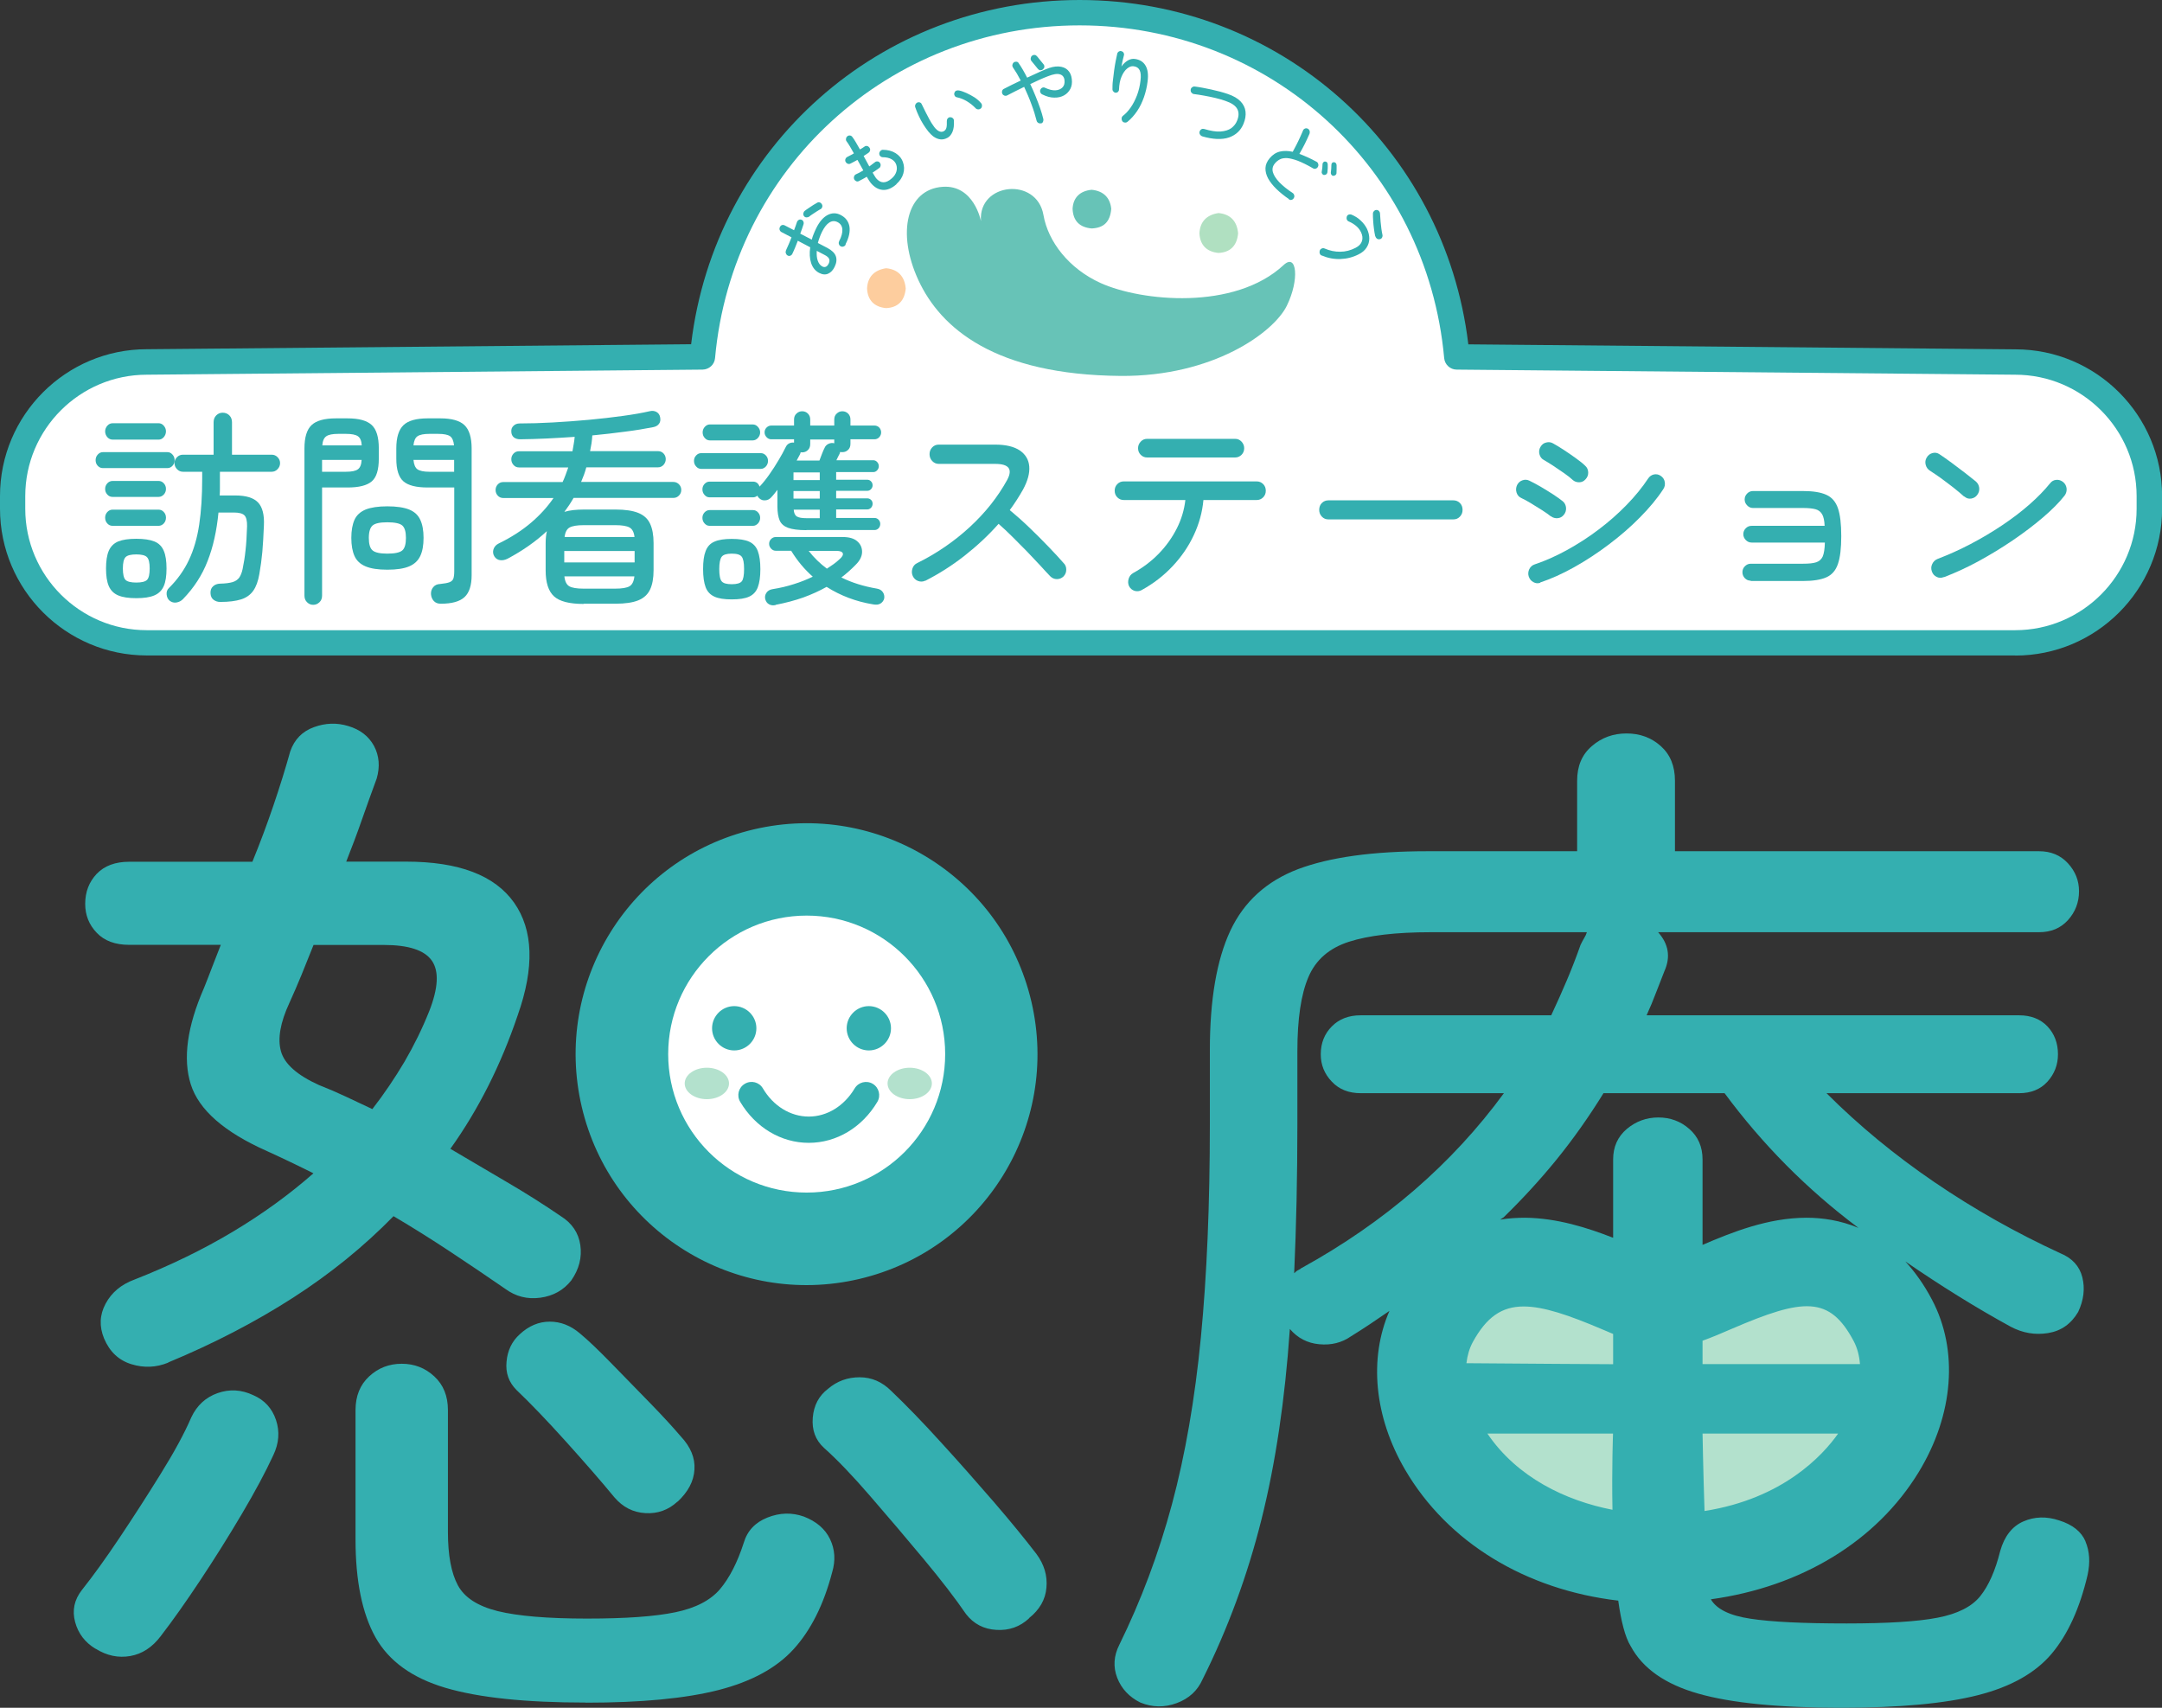<?xml version="1.0" encoding="UTF-8"?>
<svg id="_レイヤー_2" data-name="レイヤー_2" xmlns="http://www.w3.org/2000/svg" viewBox="0 0 195.14 154.14">
  <rect x="0" y="0" width="195.14" height="154.14" fill="#333333" stroke="none"/>
  <defs>
    <style>
      .cls-1 {
        fill: #67c3b7;
      }

      .cls-2 {
        fill: #34afb0;
      }

      .cls-3 {
        fill: #b3e1cd;
      }

      .cls-4 {
        fill: #fff;
      }

      .cls-5 {
        fill: #b0e0c1;
      }

      .cls-6 {
        fill: #fdcd9e;
      }
    </style>
  </defs>
  <g id="_表紙" data-name="表紙">
    <g>
      <g>
        <path class="cls-4" d="M181.9,32.67l-50.4-.46c-1.58-17.42-16.21-31.07-34.04-31.07s-32.47,13.65-34.04,31.07l-50.16.46c-6.66,0-12.1,5.45-12.1,12.1v1.14c0,6.66,5.45,12.1,12.1,12.1h168.65c6.66,0,12.1-5.45,12.1-12.1v-1.14c0-6.66-5.45-12.1-12.1-12.1Z"/>
        <path class="cls-2" d="M181.9,59.16H13.25c-7.3,0-13.25-5.94-13.25-13.25v-1.14c0-7.3,5.94-13.25,13.25-13.25l49.13-.45C64.5,13.29,79.4,0,97.45,0s32.95,13.29,35.08,31.08l49.38.45c7.3,0,13.24,5.94,13.24,13.25v1.14c0,7.3-5.94,13.25-13.25,13.25ZM97.45,2.29c-17.21,0-31.36,12.91-32.91,30.03-.05.59-.54,1.03-1.13,1.04l-50.16.46c-6.05,0-10.97,4.92-10.97,10.96v1.14c0,6.04,4.92,10.96,10.96,10.96h168.65c6.04,0,10.96-4.92,10.96-10.96v-1.14c0-6.04-4.92-10.96-10.96-10.96h-.01l-50.4-.46c-.59,0-1.08-.46-1.13-1.04-1.55-17.12-15.7-30.03-32.91-30.03Z"/>
      </g>
      <g>
        <path class="cls-2" d="M76.33,22.08c-.04.08-.11.14-.2.17-.09.03-.17.02-.25-.02-.08-.04-.14-.11-.16-.2-.03-.09-.02-.17.02-.26.22-.42.31-.78.29-1.07-.02-.29-.16-.51-.43-.65-.25-.13-.5-.12-.74.03-.24.15-.46.43-.66.83-.09.18-.16.35-.22.52-.06.17-.12.33-.16.5l.86.45c.4.21.66.46.76.74.1.28.07.61-.11.97-.14.29-.33.5-.58.61-.24.11-.51.09-.82-.07-.34-.18-.58-.47-.72-.89-.13-.41-.16-.89-.08-1.42l-1.12-.59c-.08.21-.17.42-.25.63-.09.2-.16.38-.24.54-.04.09-.1.14-.18.18-.09.03-.17.03-.25-.02-.08-.04-.13-.11-.16-.2-.03-.09-.02-.17.01-.26.08-.17.16-.35.25-.56.09-.2.17-.41.25-.62l-.9-.47c-.08-.04-.14-.11-.17-.2-.03-.09-.02-.17.02-.26.04-.08.1-.14.18-.17.08-.03.17-.02.25.02l.85.44c.05-.13.1-.26.14-.38.04-.12.09-.24.12-.35.03-.09.08-.15.16-.2.07-.04.15-.05.24-.02.09.03.15.08.18.17.04.08.04.17.01.26-.04.12-.08.25-.13.39-.05.14-.1.29-.16.44l1.04.54c.04-.17.1-.34.17-.51.07-.17.14-.34.23-.52.29-.59.63-.98,1.02-1.19.4-.21.8-.21,1.2,0,.44.23.7.58.78,1.04.07.46-.04.99-.35,1.59ZM74.05,18.88c-.09.05-.2.12-.33.2-.13.08-.25.17-.38.25-.12.08-.23.15-.3.22-.07.05-.15.07-.25.07-.09,0-.16-.04-.22-.11-.06-.08-.08-.17-.06-.26.02-.09.06-.17.13-.22.09-.07.21-.16.35-.25.14-.09.28-.19.42-.28.14-.09.26-.16.36-.21.08-.04.16-.05.24-.01.08.03.14.09.18.17.04.08.05.16.02.25-.03.08-.08.15-.16.19ZM74.79,23.81c.08-.16.1-.31.05-.43-.04-.13-.19-.26-.43-.38l-.69-.36c-.02.34,0,.64.09.89.09.25.22.42.41.52.11.06.22.07.31.03.1-.04.18-.12.25-.26Z"/>
        <path class="cls-2" d="M80.91,16.63c-.42.37-.83.54-1.23.51-.4-.03-.76-.24-1.08-.62-.08-.09-.2-.28-.37-.57-.13.08-.25.16-.38.22-.13.07-.24.13-.34.18-.08.04-.16.04-.24,0-.08-.04-.14-.1-.18-.18-.03-.08-.03-.17,0-.25.03-.09.09-.15.17-.19.09-.04.19-.09.31-.15.11-.06.23-.13.35-.2-.09-.15-.17-.31-.26-.47-.09-.16-.18-.32-.27-.48-.12.07-.24.13-.35.19-.11.06-.21.11-.29.15-.08.04-.16.04-.25,0-.08-.03-.14-.09-.18-.17-.04-.08-.04-.17-.01-.25.03-.08.09-.15.17-.19.07-.04.16-.09.27-.14.11-.05.21-.11.32-.18-.13-.23-.25-.44-.36-.63-.11-.19-.21-.33-.29-.44-.06-.07-.08-.16-.06-.25.01-.09.05-.16.12-.22.07-.06.15-.08.24-.07.09.01.16.06.21.13.09.11.19.27.31.47.12.2.25.42.38.66.08-.05.16-.09.23-.14.07-.05.13-.09.18-.12.07-.06.15-.07.24-.05.09.02.15.07.21.15.05.08.07.16.05.25-.02.09-.07.16-.14.21-.06.04-.13.09-.21.14-.07.05-.15.1-.23.15.09.16.18.32.26.48.09.16.17.31.25.46.1-.07.19-.13.27-.2.08-.06.16-.12.24-.18.07-.06.15-.08.24-.07.09.01.16.05.21.13.05.07.08.16.06.25-.01.09-.05.17-.13.22-.09.06-.18.13-.28.2-.1.07-.2.14-.31.21.07.11.13.21.18.3.05.09.1.15.13.2.41.49.88.5,1.42.02.21-.18.34-.38.41-.6.07-.22.06-.43,0-.62-.07-.22-.22-.39-.43-.51-.21-.12-.48-.18-.79-.18-.09,0-.17-.04-.23-.1-.06-.06-.09-.14-.09-.23,0-.09.04-.17.1-.24.06-.06.14-.1.22-.1.44,0,.83.1,1.15.3.32.2.55.47.67.82.12.33.13.68.03,1.03-.1.35-.31.66-.62.94Z"/>
        <path class="cls-2" d="M85.51,12.44c-.2.11-.4.16-.62.14-.21-.02-.44-.11-.67-.28-.13-.1-.28-.25-.43-.43-.15-.19-.3-.4-.45-.64-.15-.24-.29-.49-.41-.76-.13-.26-.23-.53-.32-.79-.03-.09-.02-.18.02-.26.04-.08.1-.14.18-.17.09-.03.17-.03.25.01.08.04.13.11.16.2.12.26.24.49.34.69.1.2.21.41.33.63.12.22.24.42.37.59.12.18.24.3.34.38.21.16.4.19.59.09.11-.06.19-.16.23-.3.04-.15.05-.35.04-.61,0-.09.02-.17.08-.24.06-.07.13-.11.22-.11.09,0,.16.02.23.08.07.06.11.13.11.22.02.43-.02.77-.13,1.02-.11.25-.25.43-.45.54ZM88.52,9.79c-.07.06-.15.09-.24.08-.09,0-.17-.04-.23-.11-.22-.23-.48-.44-.78-.62-.3-.18-.6-.3-.91-.36-.09-.02-.16-.07-.2-.16-.04-.09-.05-.17-.01-.25.03-.1.09-.16.17-.19.08-.03.16-.03.26-.01.2.04.42.12.66.23.24.11.48.24.72.39.23.15.43.33.59.52.06.07.09.15.08.25,0,.09-.04.18-.11.24Z"/>
        <path class="cls-2" d="M93.95,11.12c-.09.03-.17.02-.24-.03-.08-.05-.13-.12-.15-.21-.11-.44-.26-.93-.46-1.46-.19-.53-.42-1.06-.66-1.58-.28.13-.55.27-.81.4-.26.13-.5.25-.72.37-.08.04-.16.05-.25.02-.08-.03-.15-.08-.19-.17-.04-.08-.04-.16-.02-.25.03-.09.08-.15.16-.19.21-.11.45-.23.71-.36.26-.13.53-.26.81-.39-.11-.21-.23-.42-.34-.62-.12-.2-.24-.38-.36-.56-.05-.08-.07-.16-.05-.25.02-.09.06-.16.13-.21.07-.05.16-.07.24-.06.09.01.16.06.2.14.13.18.25.38.38.6.13.22.25.45.38.7.31-.14.6-.28.89-.41.29-.13.54-.25.77-.34.45-.19.84-.28,1.18-.26.34.02.61.12.82.32.21.2.33.47.37.82.04.34,0,.63-.13.88-.13.25-.32.45-.57.59-.25.14-.55.21-.89.2-.34,0-.7-.1-1.08-.29-.08-.04-.14-.1-.17-.19-.03-.08-.03-.17.01-.25.04-.08.1-.14.18-.17.08-.03.16-.03.25.02.35.16.66.24.94.22.27-.02.48-.11.63-.27.15-.16.2-.38.17-.65-.03-.27-.17-.45-.41-.52-.24-.08-.6-.02-1.08.17-.24.09-.5.2-.77.32-.27.12-.55.25-.83.39.17.35.33.72.48,1.09.15.37.29.73.41,1.08.12.35.22.68.29.98.02.09,0,.18-.03.26-.04.08-.11.13-.2.15ZM94.13,6.26c-.07.06-.15.08-.23.08-.09,0-.16-.05-.22-.12l-.58-.71c-.06-.07-.08-.15-.07-.24s.04-.17.11-.23c.07-.06.15-.09.24-.08.09,0,.16.05.22.12l.58.71c.06.07.09.15.08.24,0,.09-.05.16-.12.22Z"/>
        <path class="cls-2" d="M101.31,10.94c-.06-.07-.08-.16-.07-.26,0-.1.05-.17.12-.23.25-.19.49-.45.71-.77.22-.32.4-.68.56-1.09.15-.41.26-.85.31-1.32.05-.4.03-.71-.07-.92-.1-.21-.28-.34-.55-.37-.19-.03-.38.04-.58.2-.2.16-.37.4-.51.73-.14.32-.21.71-.23,1.17,0,.08-.03.15-.09.21-.06.06-.13.08-.21.08-.08,0-.14-.04-.2-.1-.06-.06-.09-.13-.09-.21,0-.24,0-.51.04-.8.03-.3.07-.6.11-.9.04-.3.09-.59.14-.85.05-.27.1-.48.14-.66.02-.09.07-.15.14-.2.07-.04.15-.06.24-.03.08.02.15.06.19.14.05.08.06.16.03.25-.03.12-.06.27-.11.45-.04.18-.08.36-.11.54.17-.24.36-.41.57-.54.21-.12.43-.17.64-.14.45.06.77.26.97.61.2.34.26.82.18,1.43-.06.49-.17.96-.33,1.42-.16.45-.36.87-.61,1.24s-.54.7-.87.97c-.07.06-.15.08-.24.07-.09,0-.17-.05-.23-.12Z"/>
        <path class="cls-2" d="M108.51,12.3c-.09-.03-.15-.08-.2-.16-.05-.08-.06-.17-.04-.26.03-.09.08-.16.16-.21.08-.05.16-.05.25-.03.6.18,1.09.26,1.49.23.4-.03.72-.13.96-.3.24-.18.42-.4.53-.68.17-.41.17-.77.01-1.06-.16-.3-.52-.54-1.08-.73-.26-.09-.56-.18-.9-.26-.34-.08-.68-.15-1.02-.21-.34-.06-.64-.11-.91-.14-.09-.01-.16-.06-.22-.13-.06-.07-.08-.16-.07-.26.01-.09.05-.17.13-.22.07-.06.15-.08.24-.07.21.03.44.06.7.11.26.05.52.1.79.16s.53.13.79.19c.25.07.49.14.69.21.51.17.9.4,1.16.67.26.27.41.58.45.92.04.34-.02.71-.18,1.1-.25.61-.69,1.02-1.32,1.24-.63.21-1.44.18-2.43-.11Z"/>
        <path class="cls-2" d="M116.34,17.97c-.43-.29-.81-.6-1.13-.91-.32-.31-.57-.63-.75-.95-.17-.32-.25-.63-.24-.94.01-.31.14-.6.38-.89.27-.32.58-.52.93-.6.35-.08.74-.07,1.15.02.1-.18.21-.39.33-.62.12-.24.24-.48.34-.71.11-.23.19-.43.26-.59.03-.09.09-.14.18-.18.08-.03.16-.03.24.01.08.04.14.1.17.19.03.08.03.17,0,.26-.13.3-.27.61-.43.93-.16.32-.32.61-.49.9.24.09.49.19.75.31.26.12.53.25.8.4.08.04.13.11.15.2.03.09.02.17-.03.26-.04.08-.1.13-.19.16-.09.03-.17.02-.25-.03-.53-.31-.99-.53-1.37-.68-.38-.14-.7-.22-.96-.24-.26-.01-.48.02-.65.11-.18.09-.33.21-.46.37-.2.24-.26.5-.18.79.08.29.28.59.59.92.31.32.72.65,1.21.97.07.05.11.12.13.21.02.09,0,.17-.05.25-.05.08-.12.13-.2.15-.09.02-.17,0-.24-.05ZM119.51,15.8c-.07-.01-.13-.05-.17-.11-.04-.06-.06-.13-.04-.2.02-.11.04-.22.05-.34.01-.12.02-.23.02-.34,0-.07.03-.12.08-.17.05-.05.1-.07.16-.06.07,0,.13.03.17.08.04.05.06.12.06.19,0,.09,0,.2,0,.34-.01.14-.02.26-.03.37-.01.07-.05.13-.11.18-.06.04-.12.06-.19.05ZM120.34,15.87c-.07,0-.13-.04-.17-.1-.04-.06-.06-.13-.05-.2.03-.23.05-.46.05-.69,0-.07.02-.12.06-.17.04-.05.1-.07.17-.07.07,0,.13.03.17.08.04.05.07.12.07.19,0,.09,0,.2,0,.34,0,.14,0,.26-.01.37,0,.08-.04.14-.1.19-.06.04-.12.06-.2.06Z"/>
        <path class="cls-2" d="M119.3,23.07c-.09-.04-.15-.1-.18-.19-.03-.09-.03-.17,0-.26.03-.09.09-.15.18-.19.09-.04.17-.04.26,0,.47.2.94.3,1.41.29.47,0,.93-.12,1.38-.35.31-.16.5-.36.58-.61.08-.25.05-.52-.09-.81-.1-.2-.24-.39-.43-.55-.19-.16-.41-.3-.67-.41-.08-.03-.14-.09-.18-.18-.03-.09-.03-.17,0-.26.03-.09.09-.15.17-.18.08-.03.16-.03.25,0,.33.14.62.32.85.55.24.22.42.47.55.73.14.3.21.59.21.88,0,.29-.08.56-.24.81-.16.25-.4.46-.73.62-.51.26-1.06.4-1.64.42-.58.02-1.14-.09-1.68-.32ZM124.13,21.34c-.05-.22-.09-.45-.12-.7-.03-.25-.06-.48-.07-.72-.02-.23-.02-.45-.02-.64,0-.09.03-.16.1-.23.06-.07.14-.1.22-.1.09,0,.16.03.23.1.06.07.09.15.09.24.02.27.04.51.05.71.02.2.04.41.07.63.03.21.06.4.1.57.02.09,0,.17-.04.25-.05.08-.12.13-.21.14-.09.02-.17,0-.24-.04-.07-.05-.12-.12-.14-.21Z"/>
      </g>
      <g>
        <path class="cls-2" d="M9.28,42.25c-.18,0-.33-.07-.46-.21-.13-.14-.19-.31-.19-.51,0-.19.06-.35.19-.5.13-.14.28-.22.46-.22h5.83c.18,0,.33.07.46.22.13.14.19.31.19.5,0,.2-.06.37-.19.51-.13.14-.28.21-.46.21h-5.83ZM10.18,39.68c-.19,0-.36-.07-.49-.22-.13-.15-.2-.32-.2-.53,0-.19.07-.36.2-.51.13-.15.3-.22.49-.22h4.13c.18,0,.34.07.47.22.13.15.2.32.2.51,0,.2-.07.38-.2.53-.13.15-.29.22-.47.22h-4.13ZM10.16,44.85c-.19,0-.35-.07-.48-.22-.13-.14-.19-.31-.19-.5s.06-.35.19-.5c.13-.14.29-.22.48-.22h4.15c.19,0,.35.07.48.22.13.14.19.31.19.5s-.06.35-.19.5c-.13.14-.29.22-.48.22h-4.15ZM10.16,47.46c-.19,0-.35-.07-.48-.22-.13-.14-.19-.32-.19-.52,0-.19.06-.35.19-.5.13-.14.29-.22.48-.22h4.15c.19,0,.35.07.48.22.13.14.19.31.19.5,0,.2-.06.37-.19.52-.13.14-.29.22-.48.22h-4.15ZM12.3,53.99c-.69,0-1.23-.08-1.63-.25-.4-.17-.68-.45-.85-.84-.17-.39-.25-.92-.25-1.59s.08-1.21.25-1.6c.17-.39.45-.67.85-.84.4-.16.94-.24,1.63-.24s1.23.08,1.63.24c.4.16.68.44.85.84.17.39.25.93.25,1.6s-.08,1.21-.25,1.59c-.17.39-.45.67-.85.84-.4.17-.94.25-1.63.25ZM12.3,52.58c.48,0,.81-.08.97-.24.16-.16.24-.51.24-1.03s-.08-.85-.24-1.02c-.16-.17-.49-.25-.97-.25s-.81.08-.97.25c-.16.17-.24.51-.24,1.02s.08.87.24,1.03.49.24.97.24ZM19.87,54.33c-.23,0-.43-.07-.6-.2-.17-.13-.26-.33-.27-.59-.01-.26.06-.47.23-.62.16-.15.37-.23.62-.24.49-.01.87-.06,1.14-.14.27-.08.46-.22.6-.4.13-.19.24-.45.31-.79.11-.53.2-1.08.26-1.67.07-.59.11-1.31.14-2.18.01-.49-.07-.82-.24-.99-.18-.17-.49-.25-.95-.25h-1.39c-.16,1.64-.48,3.1-.98,4.37-.49,1.28-1.24,2.43-2.23,3.45-.16.16-.35.26-.58.3-.23.04-.44-.02-.63-.17-.16-.14-.24-.33-.26-.56-.02-.24.05-.43.21-.58.76-.75,1.36-1.59,1.8-2.52.44-.93.75-2,.93-3.2.18-1.2.27-2.59.27-4.17v-.6h-1.74c-.21,0-.38-.08-.53-.23-.15-.16-.23-.34-.23-.55s.08-.39.23-.54c.15-.15.33-.22.53-.22h2.77v-2.93c0-.25.08-.46.24-.62s.35-.24.58-.24c.24,0,.44.08.6.24.16.16.24.37.24.62v2.93h3.58c.21,0,.38.07.53.22.15.15.23.33.23.54s-.08.4-.23.55c-.15.16-.33.23-.53.23h-4.67v1.39c0,.25,0,.5-.02.75h1.41c.97,0,1.65.21,2.05.63.4.42.58,1.12.53,2.09-.04.91-.08,1.7-.14,2.36s-.15,1.33-.27,2.01c-.11.64-.29,1.14-.55,1.51-.26.37-.63.63-1.1.78-.48.15-1.1.23-1.87.23Z"/>
        <path class="cls-2" d="M28.28,54.59c-.22,0-.4-.07-.56-.23-.16-.15-.24-.35-.24-.6v-13.3c0-1,.22-1.7.65-2.1.43-.4,1.16-.6,2.19-.6h1.05c1.03,0,1.75.2,2.18.6.43.4.64,1.1.64,2.1v.94c0,1-.21,1.69-.64,2.05-.43.37-1.16.55-2.18.55h-2.3v9.76c0,.25-.08.45-.24.6-.16.15-.34.23-.56.23ZM29.08,40.2h3.57c-.02-.41-.14-.69-.35-.83-.21-.14-.56-.21-1.06-.21h-.72c-.5,0-.85.07-1.06.21-.21.14-.34.41-.37.83ZM29.08,42.58h2.15c.51,0,.86-.07,1.07-.22.2-.14.32-.43.34-.85h-3.57v1.07ZM34.96,51.42c-.83,0-1.49-.1-1.96-.3-.48-.2-.81-.51-1-.93-.19-.42-.29-.97-.29-1.64s.1-1.22.29-1.64c.19-.42.53-.72,1-.92.48-.19,1.13-.29,1.96-.29s1.5.1,1.97.29c.47.19.81.5,1,.92.2.42.3.97.3,1.64s-.1,1.22-.3,1.64c-.2.42-.53.73-1,.93-.47.2-1.13.3-1.97.3ZM34.96,49.97c.68,0,1.13-.1,1.35-.29.22-.19.33-.57.33-1.13s-.11-.92-.33-1.12c-.22-.19-.67-.29-1.35-.29s-1.11.1-1.33.29c-.22.19-.34.57-.34,1.12s.11.94.34,1.13c.22.19.67.29,1.33.29ZM39.78,54.49c-.27,0-.47-.08-.62-.24-.15-.16-.24-.37-.26-.62-.01-.24.05-.45.2-.63.14-.18.35-.28.62-.29.39-.04.67-.09.85-.16.18-.07.3-.18.35-.33.05-.15.08-.37.08-.66v-7.56h-2.39c-1.03,0-1.76-.18-2.19-.55-.43-.37-.65-1.05-.65-2.05v-.92c0-1,.22-1.7.65-2.11.43-.41,1.16-.61,2.19-.61h1.14c1.01,0,1.74.2,2.17.61.43.41.65,1.11.65,2.11v11.42c0,.93-.21,1.59-.64,1.99-.43.4-1.14.6-2.15.6ZM37.32,40.2h3.66c-.04-.41-.16-.69-.36-.83-.21-.14-.56-.21-1.07-.21h-.8c-.49,0-.85.07-1.06.21-.21.14-.33.41-.37.83ZM38.75,42.58h2.24v-1.07h-3.67c.04.43.16.71.36.85.2.14.56.22,1.07.22Z"/>
        <path class="cls-2" d="M52.67,54.51c-1.28,0-2.17-.23-2.67-.69-.5-.46-.75-1.24-.75-2.33v-2.46c0-.41.04-.78.11-1.09-1,.93-2.18,1.76-3.55,2.49-.23.11-.45.16-.67.13-.22-.03-.39-.14-.52-.34-.12-.2-.15-.41-.08-.64.07-.22.22-.4.46-.52,1.15-.56,2.12-1.19,2.93-1.88.81-.69,1.48-1.43,2.03-2.23h-4.54c-.19,0-.36-.07-.49-.21-.13-.14-.2-.31-.2-.51s.07-.37.2-.51c.13-.14.3-.21.49-.21h5.36c.1-.21.19-.43.27-.65.08-.22.16-.44.24-.67h-4.45c-.19,0-.36-.07-.49-.22-.13-.14-.2-.32-.2-.52s.07-.37.2-.51c.13-.14.3-.21.49-.21h4.83c.04-.21.07-.42.11-.64.04-.21.07-.43.09-.66-.86.06-1.7.11-2.54.15-.84.04-1.63.06-2.38.07-.24,0-.43-.06-.58-.18-.14-.12-.22-.3-.22-.53-.01-.2.05-.37.2-.51.14-.14.33-.21.56-.21.92,0,1.92-.03,3-.09,1.09-.06,2.17-.14,3.26-.24,1.09-.1,2.1-.22,3.05-.35.95-.13,1.75-.27,2.4-.42.24-.06.45-.04.63.06.18.1.29.26.33.47.05.24.02.44-.09.59-.11.16-.28.26-.51.31-.75.15-1.6.29-2.55.41-.95.13-1.94.24-2.97.34-.01.24-.04.47-.07.71-.04.24-.08.48-.13.71h6.14c.19,0,.36.07.49.21.13.14.2.31.2.51s-.07.37-.2.52c-.13.14-.3.22-.49.22h-6.48c-.06.22-.13.45-.21.67-.08.22-.17.43-.26.65h8.33c.19,0,.36.07.5.21.14.14.21.31.21.51s-.07.37-.21.51c-.14.14-.3.21-.5.21h-9.01c-.25.44-.53.86-.83,1.26.24-.07.51-.13.8-.16.29-.03.61-.05.96-.05h2.86c.86,0,1.54.1,2.04.3.5.2.86.52,1.07.97.21.44.32,1.03.32,1.75v2.46c0,.73-.11,1.31-.32,1.75-.21.44-.57.77-1.07.97-.5.2-1.18.3-2.04.3h-2.86ZM50.93,50.76h6.35v-1.03h-6.35v1.03ZM50.95,48.47h6.32c-.05-.44-.2-.72-.45-.86-.25-.14-.68-.21-1.28-.21h-2.86c-.59,0-1.01.07-1.27.21-.25.14-.4.43-.45.86ZM52.67,53.13h2.86c.6,0,1.03-.07,1.28-.21.25-.14.4-.44.45-.9h-6.32c.05.46.2.76.45.9.25.14.68.21,1.27.21Z"/>
        <path class="cls-2" d="M63.29,42.32c-.18,0-.33-.07-.46-.22-.13-.14-.19-.31-.19-.5s.06-.35.19-.49c.13-.14.28-.21.46-.21h5.38c.18,0,.33.07.46.21.13.14.19.3.19.49s-.06.35-.19.5c-.13.14-.28.22-.46.22h-5.38ZM72.78,47.85c-.72,0-1.27-.07-1.65-.21-.37-.14-.63-.36-.76-.67-.13-.31-.2-.73-.2-1.24v-1.52c-.1.12-.19.25-.29.37-.1.12-.19.23-.29.33-.14.15-.32.24-.52.25-.2.02-.38-.04-.53-.18-.07-.05-.13-.13-.18-.24-.12.1-.25.15-.4.15h-3.91c-.18,0-.33-.07-.46-.22-.13-.14-.19-.31-.19-.5s.06-.35.19-.49c.13-.14.28-.21.46-.21h3.91c.29,0,.49.15.6.45.3-.32.6-.69.89-1.11.29-.41.56-.83.82-1.27.26-.43.47-.82.64-1.17.07-.16.18-.28.32-.35.14-.07.29-.09.44-.07v-.3h-2.06c-.16,0-.3-.06-.42-.19-.12-.13-.18-.27-.18-.43,0-.18.06-.32.18-.44.12-.12.26-.18.42-.18h2.06v-.54c0-.23.07-.41.22-.54.14-.14.31-.21.51-.21.21,0,.38.07.52.21.14.14.21.32.21.54v.54h2.17v-.54c0-.23.07-.41.22-.54.14-.14.31-.21.51-.21.2,0,.38.07.52.21.14.14.21.32.21.54v.54h2.17c.17,0,.31.06.43.18.11.12.17.27.17.44,0,.16-.06.31-.17.43s-.26.19-.43.19h-2.17v.41c0,.23-.07.41-.21.54-.14.14-.31.21-.52.21-.1,0-.16,0-.2-.02l-.05.17c-.04.06-.08.15-.13.25-.05.11-.1.22-.16.33h3.33c.13,0,.25.05.35.16.1.11.15.23.15.38,0,.14-.05.26-.15.37-.1.11-.22.16-.35.16h-3.35v.69h2.81c.13,0,.25.05.34.15.1.1.14.22.14.36,0,.12-.05.24-.14.34-.1.1-.21.15-.34.15h-2.81v.68h2.81c.13,0,.25.05.34.14.1.09.14.21.14.35s-.05.26-.14.36c-.1.1-.21.15-.34.15h-2.81v.77h3.46c.14,0,.27.05.37.16.1.11.15.23.15.38s-.05.28-.15.39c-.1.11-.23.16-.37.16h-6.14ZM64.05,47.46c-.18,0-.33-.07-.46-.22-.13-.14-.19-.31-.19-.5s.06-.35.19-.49c.13-.14.28-.21.46-.21h3.91c.18,0,.34.07.46.21.13.14.19.3.19.49s-.06.35-.19.5c-.13.14-.28.22-.46.22h-3.91ZM64.07,39.75c-.18,0-.33-.07-.46-.22-.13-.14-.19-.31-.19-.5s.06-.35.19-.5c.13-.14.28-.22.46-.22h3.87c.18,0,.34.07.47.22.13.14.2.31.2.5s-.07.35-.2.5c-.13.14-.29.22-.47.22h-3.87ZM66.05,54.1c-.68,0-1.2-.08-1.57-.25-.37-.17-.64-.45-.79-.85-.15-.4-.23-.94-.23-1.63s.07-1.23.23-1.63c.15-.4.41-.69.79-.85.37-.17.9-.25,1.57-.25s1.2.08,1.57.25c.37.17.63.45.78.85.15.4.23.94.23,1.63s-.08,1.23-.23,1.63c-.15.4-.41.68-.78.85-.37.17-.89.25-1.57.25ZM66.05,52.73c.46,0,.76-.09.9-.26.14-.17.21-.54.21-1.11s-.07-.92-.21-1.11c-.14-.19-.44-.28-.9-.28s-.76.09-.91.28c-.14.19-.22.56-.22,1.11s.07.93.22,1.11c.15.18.45.26.91.26ZM70.01,54.61c-.23.05-.43.03-.6-.07-.17-.09-.28-.25-.34-.46-.05-.21-.01-.41.11-.58.12-.18.3-.28.53-.32.69-.11,1.34-.26,1.95-.46.62-.19,1.18-.42,1.7-.67-.75-.66-1.4-1.44-1.95-2.34h-1.39c-.16,0-.3-.06-.42-.19-.12-.13-.18-.27-.18-.43,0-.18.06-.32.18-.44.12-.12.26-.18.42-.18h6.05c.58,0,1.02.13,1.31.39.3.26.44.59.43.98-.01.39-.21.78-.6,1.16-.19.2-.4.39-.61.58-.21.19-.43.37-.66.54.92.46,1.99.8,3.22,1.01.23.04.4.14.52.31.12.17.16.36.13.57-.05.2-.16.35-.33.46-.17.11-.39.13-.67.08-1.54-.25-2.94-.78-4.2-1.58-.64.36-1.34.68-2.11.96-.77.27-1.6.49-2.49.66ZM71.62,43.33h2.37v-.69h-2.37v.69ZM71.62,45h2.37v-.68h-2.37v.68ZM72.78,46.77h1.21v-.77h-2.35c.02.31.12.52.29.62.17.1.45.15.85.15ZM71.91,41.57h2.05c.07-.19.15-.4.24-.63.09-.23.16-.39.21-.48.07-.19.2-.32.37-.4.17-.08.35-.1.52-.05v-.34h-2.17v.41c0,.23-.07.41-.21.54-.14.14-.31.21-.52.21-.06,0-.1,0-.13-.02-.01.07-.04.14-.07.21-.05.09-.09.18-.14.26-.04.09-.09.18-.15.28ZM74.63,51.33c.22-.14.42-.28.62-.42.19-.14.37-.29.53-.44.24-.21.34-.39.29-.53-.05-.14-.24-.22-.58-.22h-2.5c.24.31.5.6.78.87.28.27.57.52.87.74Z"/>
        <path class="cls-2" d="M83.51,52.41c-.21.1-.42.11-.64.03-.22-.08-.38-.23-.48-.44-.1-.21-.11-.43-.04-.67.07-.23.21-.4.42-.5,1.76-.87,3.35-1.96,4.75-3.25,1.41-1.3,2.53-2.71,3.38-4.25.53-.98.17-1.46-1.07-1.46h-5.1c-.23,0-.43-.09-.59-.26s-.24-.38-.24-.62.08-.44.24-.61c.16-.17.36-.25.59-.25h5.1c.96,0,1.7.18,2.22.53.51.35.8.83.85,1.44.05.61-.14,1.31-.57,2.1-.17.3-.35.6-.55.91-.2.31-.41.62-.64.93.58.48,1.18,1.01,1.79,1.6.62.59,1.19,1.17,1.74,1.74.54.56.98,1.04,1.32,1.43.17.16.25.36.25.6s-.08.44-.25.62c-.17.16-.37.24-.6.24s-.43-.09-.6-.26c-.24-.25-.54-.57-.9-.97-.36-.39-.76-.81-1.19-1.26-.43-.44-.87-.88-1.31-1.32-.44-.44-.86-.83-1.26-1.18-.91,1.03-1.93,1.98-3.06,2.87-1.13.89-2.32,1.64-3.55,2.27Z"/>
        <path class="cls-2" d="M103.05,53.26c-.21.11-.42.13-.64.07-.22-.07-.39-.21-.5-.42-.1-.21-.11-.43-.04-.67.07-.23.2-.4.41-.52.87-.48,1.64-1.06,2.31-1.75.67-.69,1.21-1.45,1.63-2.28.42-.83.67-1.69.77-2.56h-5.56c-.23,0-.42-.08-.58-.24-.16-.16-.24-.36-.24-.6s.08-.44.24-.6c.16-.16.35-.24.58-.24h12c.23,0,.42.08.58.24.16.16.24.36.24.6s-.08.44-.24.6c-.16.16-.35.24-.58.24h-4.81c-.1,1.09-.39,2.15-.87,3.17-.48,1.03-1.12,1.96-1.92,2.81-.8.85-1.72,1.56-2.77,2.14ZM103.53,41.29c-.22,0-.41-.08-.57-.24s-.24-.36-.24-.6c0-.22.08-.42.24-.59.16-.17.35-.25.57-.25h7.96c.22,0,.41.08.57.25.16.17.24.37.24.59,0,.24-.08.44-.24.6-.16.16-.35.24-.57.24h-7.96Z"/>
        <path class="cls-2" d="M119.9,46.88c-.23,0-.43-.08-.59-.25-.16-.17-.24-.37-.24-.61,0-.25.08-.46.24-.62.16-.16.36-.24.59-.24h11.28c.23,0,.43.08.59.24.16.16.24.37.24.62s-.08.44-.24.61c-.16.17-.36.25-.59.25h-11.28Z"/>
        <path class="cls-2" d="M139.97,46.6c-.18-.15-.44-.33-.78-.55-.34-.22-.68-.43-1.03-.64-.35-.21-.63-.36-.85-.46-.22-.1-.36-.27-.43-.5-.07-.23-.05-.45.05-.67.11-.21.27-.36.49-.43.22-.08.43-.06.63.04.29.14.63.32,1.01.54.39.23.76.46,1.12.69.36.24.65.44.87.62.18.15.28.35.3.59.02.24-.05.46-.21.65-.15.18-.33.27-.55.29-.22.02-.43-.04-.62-.18ZM139.03,52.6c-.22.07-.43.06-.63-.06-.21-.11-.34-.28-.42-.51-.07-.22-.05-.44.05-.66.11-.21.27-.36.49-.43.94-.31,1.9-.74,2.89-1.28.98-.54,1.94-1.15,2.86-1.85.92-.69,1.77-1.44,2.54-2.23.77-.79,1.42-1.59,1.95-2.39.13-.2.31-.32.53-.37.22-.04.43,0,.62.14.19.13.31.31.35.54.04.24,0,.46-.14.66-.54.83-1.24,1.67-2.08,2.52-.84.86-1.78,1.67-2.81,2.45-1.03.78-2.07,1.46-3.14,2.06-1.07.6-2.1,1.06-3.09,1.39ZM141.93,43.3c-.17-.16-.42-.36-.75-.59-.33-.23-.67-.46-1-.68-.34-.22-.62-.39-.83-.51-.21-.11-.34-.29-.4-.52-.06-.24-.03-.46.09-.66.12-.21.29-.35.52-.4.22-.06.43-.03.62.08.28.15.6.35.97.59.37.24.73.49,1.09.75.36.26.64.48.84.68.17.15.26.35.27.59.01.24-.07.45-.24.63-.16.18-.35.27-.58.27-.23,0-.43-.07-.6-.23Z"/>
        <path class="cls-2" d="M158.02,52.41c-.21,0-.38-.07-.53-.22-.14-.15-.22-.33-.22-.54s.07-.39.22-.54c.15-.15.32-.23.53-.23h4.72c.52,0,.92-.04,1.19-.13.28-.09.47-.27.59-.53.11-.27.18-.68.19-1.25h-6.61c-.21,0-.38-.08-.53-.23-.14-.15-.22-.32-.22-.52,0-.21.07-.39.22-.54.15-.15.32-.22.53-.22h6.59c-.02-.48-.1-.83-.23-1.05-.13-.22-.33-.38-.6-.45-.27-.07-.65-.11-1.13-.11h-4.51c-.19,0-.37-.07-.52-.23-.15-.15-.23-.33-.23-.54s.08-.39.23-.54c.15-.15.32-.22.52-.22h4.51c.91,0,1.61.11,2.11.34.5.22.85.63,1.05,1.21.2.58.3,1.42.3,2.52s-.1,1.93-.3,2.51c-.2.59-.55.99-1.05,1.21-.5.22-1.2.33-2.11.33h-4.72Z"/>
        <path class="cls-2" d="M177.28,44.82c-.29-.26-.62-.54-.99-.83-.37-.29-.74-.56-1.1-.83-.37-.26-.7-.49-1-.68-.19-.12-.32-.3-.38-.53-.06-.23-.03-.45.09-.65.12-.21.3-.35.53-.41.23-.06.44-.02.63.11.3.2.66.45,1.08.76.42.31.82.61,1.22.92.4.31.72.56.96.76.18.15.29.34.32.58.03.24-.03.45-.17.64-.13.19-.32.3-.55.34-.24.04-.44-.03-.62-.19ZM175.43,52.09c-.22.09-.43.08-.63-.02-.21-.1-.35-.26-.43-.49-.08-.22-.08-.45.03-.67.1-.22.26-.37.48-.46.99-.38,1.98-.82,2.97-1.34.99-.52,1.94-1.08,2.85-1.69.91-.61,1.74-1.24,2.48-1.89.74-.65,1.36-1.29,1.86-1.91.15-.19.33-.29.56-.31.23-.02.43.05.62.2.18.15.28.34.31.58.02.24-.04.45-.18.64-.48.61-1.13,1.27-1.95,1.97-.82.7-1.73,1.39-2.73,2.07-1,.68-2.04,1.31-3.1,1.89-1.07.58-2.1,1.05-3.1,1.43Z"/>
      </g>
      <g>
        <path class="cls-3" d="M149.62,117.77s-4.72-2.15-10.36-2.26-11.18,3.79-10.15,9.64c1.03,5.84,9.43,15.38,21.63,15.48,12.2.1,20.61-7.69,20.81-14.56.21-6.87-1.85-9.84-6.36-10.66-4.51-.82-15.58,2.36-15.58,2.36Z"/>
        <path class="cls-2" d="M8.63,148.82c-.95-.57-1.57-1.38-1.85-2.42-.28-1.05-.08-2.01.62-2.9,1.01-1.27,2.15-2.85,3.42-4.75,1.27-1.9,2.5-3.81,3.7-5.75,1.2-1.93,2.12-3.62,2.75-5.08.51-1.08,1.3-1.8,2.37-2.18,1.08-.38,2.15-.32,3.23.19,1.01.44,1.69,1.19,2.04,2.23.35,1.05.27,2.11-.24,3.18-.7,1.52-1.65,3.29-2.85,5.32-1.2,2.03-2.45,4.02-3.75,5.98-1.3,1.96-2.49,3.64-3.56,5.03-.76,1.01-1.68,1.61-2.75,1.8-1.08.19-2.12-.03-3.13-.66ZM15.18,122.99c-1.08.44-2.18.49-3.32.14-1.14-.35-1.96-1.12-2.47-2.33-.44-1.08-.4-2.12.14-3.13.54-1.01,1.41-1.74,2.61-2.18,3.23-1.27,6.19-2.71,8.88-4.32,2.69-1.61,5.11-3.37,7.27-5.27-.63-.32-1.32-.65-2.04-1-.73-.35-1.44-.68-2.14-1-3.86-1.71-6.16-3.72-6.89-6.03-.73-2.31-.33-5.21,1.19-8.69.25-.63.51-1.28.76-1.95.25-.66.51-1.31.76-1.95h-8.26c-1.27,0-2.25-.36-2.94-1.09-.7-.73-1.04-1.6-1.04-2.61,0-1.08.35-1.98,1.04-2.71.7-.73,1.68-1.09,2.94-1.09h11.11c.7-1.71,1.33-3.4,1.9-5.08.57-1.68,1.08-3.31,1.52-4.89.38-1.08,1.09-1.8,2.14-2.18,1.04-.38,2.07-.41,3.09-.1,1.08.32,1.85.92,2.33,1.8.47.89.55,1.87.24,2.94-.44,1.2-.89,2.44-1.33,3.7-.44,1.27-.92,2.53-1.42,3.8h5.41c4.75,0,7.99,1.23,9.74,3.7,1.74,2.47,1.85,5.86.33,10.16-1.52,4.5-3.55,8.52-6.08,12.06,1.71,1.01,3.4,2.01,5.08,2.99,1.68.98,3.31,2.01,4.89,3.09,1.01.63,1.6,1.51,1.76,2.61.16,1.11-.11,2.17-.81,3.18-.7.89-1.63,1.41-2.8,1.57-1.17.16-2.23-.11-3.18-.81-1.65-1.14-3.31-2.26-4.99-3.37-1.68-1.11-3.37-2.17-5.08-3.18-2.66,2.72-5.68,5.18-9.07,7.36-3.39,2.18-7.14,4.13-11.26,5.84ZM33.61,100.1c1.08-1.39,2.04-2.82,2.9-4.27.85-1.46,1.6-2.98,2.23-4.56.82-2.09.9-3.61.24-4.56s-2.11-1.42-4.32-1.42h-6.36c-.38.95-.75,1.85-1.09,2.71-.35.85-.71,1.69-1.09,2.52-.82,1.77-1.08,3.23-.76,4.37.32,1.14,1.46,2.15,3.42,3.04.82.32,1.63.67,2.42,1.04.79.38,1.6.76,2.42,1.14ZM52.89,153.67c-5.45,0-9.67-.44-12.68-1.33-3.01-.89-5.11-2.41-6.32-4.56-1.2-2.15-1.8-5.1-1.8-8.83v-11.68c0-1.27.41-2.28,1.23-3.04.82-.76,1.8-1.14,2.94-1.14s2.12.38,2.94,1.14c.82.76,1.23,1.77,1.23,3.04v11.02c0,2.09.3,3.69.9,4.8.6,1.11,1.8,1.88,3.61,2.33,1.8.44,4.48.67,8.03.67s6.14-.19,7.98-.57c1.84-.38,3.18-1.08,4.04-2.09.85-1.01,1.57-2.41,2.14-4.18.32-1.08,1.03-1.84,2.14-2.28,1.11-.44,2.2-.47,3.28-.09,1.14.44,1.93,1.12,2.37,2.04.44.92.51,1.92.19,2.99-.76,2.91-1.92,5.22-3.47,6.93-1.55,1.71-3.82,2.94-6.79,3.7-2.98.76-6.97,1.14-11.97,1.14ZM61.15,135.53c-.82.76-1.79,1.11-2.9,1.04-1.11-.06-2.04-.54-2.8-1.43-1.2-1.46-2.66-3.13-4.37-5.03-1.71-1.9-3.2-3.45-4.46-4.65-.7-.7-1-1.55-.9-2.56.09-1.01.49-1.84,1.19-2.47.82-.76,1.72-1.14,2.71-1.14s1.88.35,2.71,1.05c.76.63,1.71,1.54,2.85,2.71,1.14,1.17,2.29,2.36,3.47,3.56,1.17,1.2,2.1,2.22,2.8,3.04.89.95,1.3,1.95,1.23,2.99-.06,1.05-.57,2.01-1.52,2.9ZM92.88,146.07c-.82.76-1.8,1.11-2.94,1.04-1.14-.06-2.06-.54-2.75-1.43-.95-1.39-2.22-3.04-3.8-4.94-1.58-1.9-3.18-3.78-4.8-5.65-1.61-1.87-3.02-3.34-4.23-4.42-.76-.7-1.09-1.6-1-2.71.09-1.11.55-1.98,1.38-2.61.82-.7,1.77-1.04,2.85-1.04s2.03.41,2.85,1.23c1.33,1.27,2.82,2.8,4.46,4.61,1.65,1.8,3.24,3.61,4.8,5.41,1.55,1.8,2.83,3.37,3.85,4.7.7.95,1,1.96.9,3.04-.09,1.08-.62,1.99-1.57,2.75Z"/>
        <circle class="cls-2" cx="72.8" cy="95.14" r="20.84" transform="translate(-19.75 19.08) rotate(-13.16)"/>
        <path class="cls-4" d="M85.31,95.14c0,6.91-5.6,12.5-12.5,12.5s-12.5-5.6-12.5-12.5,5.6-12.5,12.5-12.5,12.5,5.6,12.5,12.5Z"/>
        <path class="cls-2" d="M73,103.15c-2.5,0-4.81-1.38-6.19-3.7-.34-.57-.15-1.3.42-1.63.57-.34,1.3-.15,1.63.42.94,1.59,2.49,2.54,4.14,2.54s3.19-.95,4.14-2.54c.34-.57,1.07-.75,1.63-.42.57.34.75,1.07.42,1.63-1.38,2.32-3.69,3.7-6.19,3.7Z"/>
        <path class="cls-2" d="M68.27,92.81c0,1.1-.9,2-2,2s-2-.9-2-2,.9-2,2-2,2,.9,2,2Z"/>
        <path class="cls-2" d="M80.42,92.81c0,1.1-.9,2-2,2s-2-.9-2-2,.9-2,2-2,2,.9,2,2Z"/>
        <path class="cls-3" d="M65.8,97.79c0,.78-.9,1.42-2,1.42s-2-.64-2-1.42.9-1.42,2-1.42,2,.64,2,1.42Z"/>
        <path class="cls-3" d="M84.11,97.79c0,.78-.9,1.42-2,1.42s-2-.64-2-1.42.9-1.42,2-1.42,2,.64,2,1.42Z"/>
        <path class="cls-2" d="M188.24,139.13c-.38-.89-1.17-1.52-2.38-1.9-1.14-.38-2.22-.35-3.23.09-1.01.44-1.71,1.33-2.09,2.66-.44,1.77-1.04,3.13-1.8,4.08-.76.95-2.04,1.6-3.85,1.95-1.8.35-4.54.52-8.22.52-3.93,0-6.82-.14-8.69-.43-1.87-.28-3.05-.87-3.56-1.75,8.13-1.12,14.94-5.22,18.76-11.48,3.16-5.19,3.61-11,1.2-15.56h0c-.73-1.39-1.55-2.52-2.4-3.45,3.16,2.17,6.33,4.15,9.51,5.89,1.08.57,2.2.76,3.37.57,1.17-.19,2.07-.82,2.71-1.9.51-1.08.63-2.12.38-3.13-.25-1.01-.92-1.74-2-2.18-3.99-1.84-7.77-3.97-11.35-6.41-3.58-2.44-6.82-5.11-9.74-8.03h17.38c1.08,0,1.93-.35,2.56-1.04.63-.7.95-1.52.95-2.47,0-1.01-.32-1.85-.95-2.52-.63-.66-1.49-1-2.56-1h-33.62c.32-.7.6-1.38.85-2.04.25-.66.51-1.31.76-1.95.57-1.27.38-2.44-.57-3.51h34.38c1.08,0,1.95-.36,2.61-1.09.66-.73,1-1.6,1-2.61,0-.95-.33-1.79-1-2.52-.67-.73-1.54-1.09-2.61-1.09h-32.86v-6.36c0-1.33-.43-2.37-1.28-3.13-.85-.76-1.88-1.14-3.09-1.14s-2.25.38-3.13,1.14c-.89.76-1.33,1.8-1.33,3.13v6.36h-13.49c-4.94,0-8.83.54-11.68,1.61-2.85,1.08-4.89,2.93-6.13,5.56-1.23,2.63-1.85,6.22-1.85,10.78v6.65c0,7.28-.27,13.71-.81,19.28-.54,5.57-1.41,10.59-2.61,15.06-1.2,4.46-2.79,8.69-4.75,12.68-.51,1.01-.57,2.01-.19,2.99.38.98,1.08,1.73,2.09,2.23,1.08.44,2.17.46,3.28.05,1.11-.41,1.88-1.13,2.33-2.14,2.28-4.56,4.05-9.37,5.32-14.44,1.27-5.07,2.12-10.8,2.56-17.19.7.82,1.58,1.28,2.66,1.38,1.08.1,2.03-.14,2.85-.71,1.15-.71,2.31-1.49,3.48-2.3-1.87,4.29-1.38,9.55,1.41,14.33,3.84,6.57,10.88,10.84,19.24,11.82.25,1.81.62,3.31,1.13,4.12,1.08,2,3.1,3.42,6.08,4.27,2.98.85,7.28,1.28,12.92,1.28,5.26,0,9.37-.38,12.35-1.14,2.98-.76,5.19-2.01,6.65-3.75,1.46-1.74,2.53-4.1,3.23-7.08.25-1.14.19-2.15-.19-3.04ZM132.36,123.03c.08-.69.27-1.34.58-1.91,1.23-2.23,2.59-3.2,4.59-3.2,1.77,0,4.03.76,7.15,2.09.31.13.62.26.92.39v2.73s-9.24-.05-13.23-.09ZM153.67,123.12v-2.11c.84-.3,1.71-.67,2.63-1.07,6.48-2.79,8.84-3,11.02,1.12.32.61.5,1.31.56,2.06h-14.21ZM153.85,136.38c-.12-3.57-.18-6.99-.18-6.99h12.24c-1.41,2-5,5.88-12.06,6.99ZM144.74,98.67h10.92c3.42,4.62,7.42,8.66,12.02,12.11.02.02.05.03.07.05-1.65-.69-3.28-.92-4.68-.92h-.04c-3.47.01-6.7,1.31-9.36,2.45v-7.71c0-1.14-.4-2.06-1.19-2.75-.79-.7-1.73-1.04-2.8-1.04s-2.03.35-2.85,1.04c-.82.7-1.23,1.61-1.23,2.75v7.07c-2.32-.91-5.08-1.78-7.92-1.81-.71,0-1.48.04-2.28.17.11-.07.21-.14.32-.21,0,0,0,0,0,0,1.72-1.68,3.3-3.4,4.74-5.17,1.52-1.87,2.94-3.88,4.27-6.03ZM117.48,114.44c-.06.06-.16.13-.29.19-.13.06-.25.16-.38.29.19-4.18.29-8.68.29-13.49v-6.55c0-2.91.33-5.14,1-6.7.66-1.55,1.88-2.61,3.66-3.18,1.77-.57,4.24-.86,7.41-.86h14.06c-.06.19-.14.37-.24.52-.09.16-.21.36-.33.62-.38,1.08-.79,2.14-1.23,3.18-.44,1.04-.92,2.11-1.42,3.18h-17.19c-1.08,0-1.95.33-2.61,1-.66.66-1,1.51-1,2.52,0,.95.33,1.77,1,2.47.66.7,1.53,1.04,2.61,1.04h12.92c-4.69,6.4-10.77,11.65-18.24,15.77ZM134.25,129.39h11.34s-.12,3.12-.05,6.88c-4.21-.82-8.6-2.91-11.29-6.88Z"/>
      </g>
      <g>
        <path class="cls-1" d="M100.3,18.85c-.1,1.17-.66,1.72-1.77,1.77-1.07-.1-1.67-.66-1.72-1.77.05-1.01.66-1.62,1.72-1.72,1.06.1,1.67.71,1.77,1.72Z"/>
        <path class="cls-1" d="M88.53,19.92s-.63-3.25-3.44-3.06c-3.25.22-4.19,4.13-2.19,8.44,2,4.31,6.88,8.54,18.26,8.63,8.32.06,13.81-3.92,14.99-6.34,1.15-2.35.91-4.79-.29-3.67-4.44,4.13-12.85,3.28-16.51,1.63-2.87-1.3-4.75-3.73-5.17-6.15-.61-3.47-5.89-2.91-5.64.53Z"/>
        <path class="cls-5" d="M111.75,21.06c-.1,1.12-.71,1.72-1.77,1.77-1.06-.1-1.67-.71-1.72-1.77.05-1.06.66-1.67,1.72-1.83,1.06.1,1.67.71,1.77,1.83Z"/>
        <path class="cls-6" d="M81.75,26.04c-.1,1.12-.71,1.72-1.77,1.77-1.07-.1-1.67-.71-1.72-1.77.05-1.06.66-1.67,1.72-1.83,1.06.1,1.67.71,1.77,1.83Z"/>
      </g>
    </g>
  </g>
</svg>
